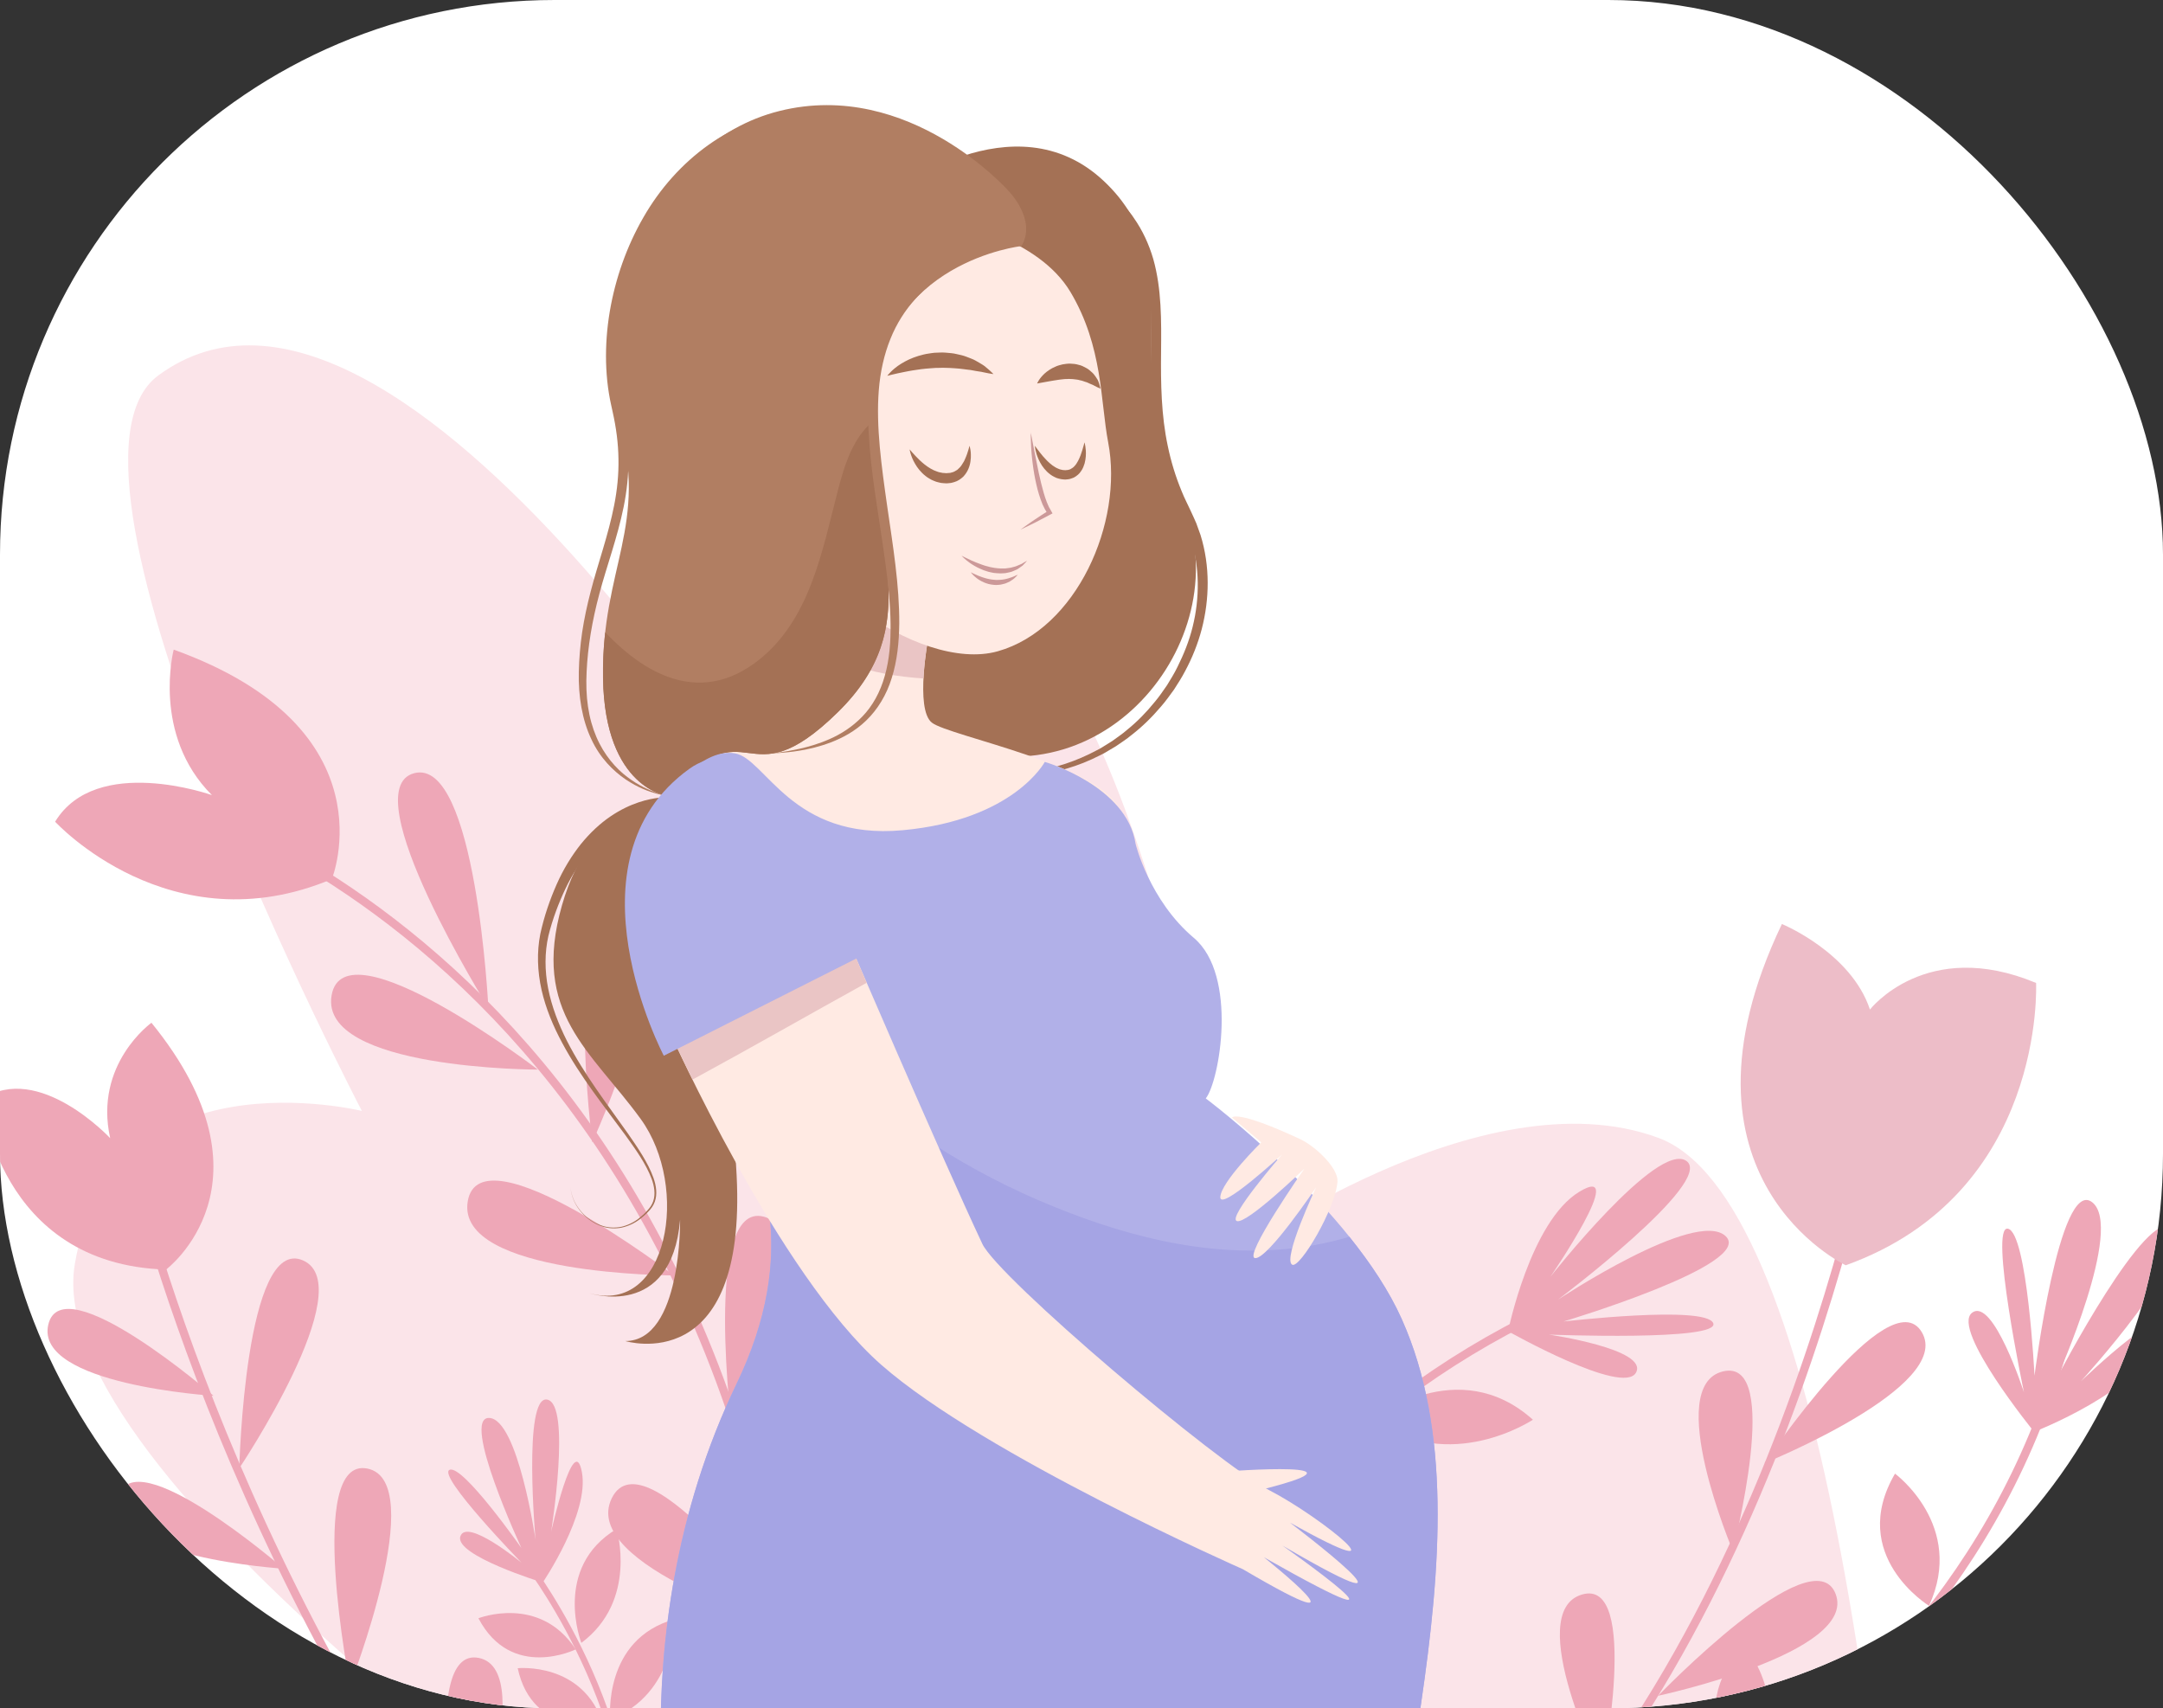 <svg width="390" height="308" viewBox="0 0 390 308" fill="none" xmlns="http://www.w3.org/2000/svg">
<rect x="0" y="0" width="390" height="308" fill="#333333" stroke="none"/>
<g clip-path="url(#clip0_320_6057)">
<rect width="390" height="308" rx="100" fill="white"/>
<path d="M350.914 604.571C350.914 604.571 130.965 426.086 91.557 380.047C52.144 334.012 117.397 341.67 117.397 341.67C117.397 341.67 6.902 266.583 13.495 227.882C20.088 189.18 65.247 200.3 65.247 200.3C65.247 200.3 5.047 84.95 28.549 67.684C72.313 35.517 145.547 157.136 145.547 157.136C145.547 157.136 122.923 99.686 155.657 96.01C205.017 90.466 222.026 226.351 222.026 226.351C222.026 226.351 267.135 193.375 299.005 205.145C356.191 226.262 350.92 604.582 350.92 604.582L350.914 604.571Z" fill="#FBE4E9"/>
<path d="M193.746 349.337C193.746 349.337 203.433 272.253 278.384 236.449" stroke="#EEA7B7" stroke-width="1.488" stroke-miterlimit="10"/>
<path d="M271.912 240.027C271.912 240.027 275.93 220.24 284.739 214.881C293.86 209.33 279.531 230.215 279.531 230.215C279.531 230.215 298.845 205.634 304.068 209.315C309.291 212.996 280.9 234.327 280.9 234.327C280.9 234.327 305.749 217.835 311.136 222.867C316.522 227.914 281.911 238.26 281.911 238.26C281.911 238.26 307.52 235.277 308.904 238.557C310.273 241.838 279.263 240.621 279.263 240.621C279.263 240.621 297.297 243.233 294.976 247.478C292.655 251.724 271.912 240.012 271.912 240.012V240.027Z" fill="#EEA7B7"/>
<path d="M247.566 255.88C247.566 255.88 262.908 243.857 276.389 255.969C276.389 255.969 261.375 265.989 247.566 255.88Z" fill="#EEA7B7"/>
<path d="M245.677 255.049C245.677 255.049 233.817 242.476 246.019 230.453C246.019 230.453 255.884 242.847 245.677 255.049Z" fill="#EEA7B7"/>
<path d="M230.143 273.811C230.143 273.811 246.02 262.5 258.935 275.222C258.935 275.222 243.475 284.544 230.143 273.811Z" fill="#EEA7B7"/>
<path d="M228.297 272.906C228.297 272.906 217.018 259.799 229.77 248.354C229.77 248.354 239.055 261.179 228.297 272.906Z" fill="#EEA7B7"/>
<path d="M211.809 297.888C211.809 297.888 224.635 283.222 240.14 292.619C240.14 292.619 227.254 305.251 211.809 297.888Z" fill="#EEA7B7"/>
<path d="M209.785 297.428C209.785 297.428 195.783 287.275 205.53 273.188C205.53 273.188 217.538 283.534 209.785 297.428Z" fill="#EEA7B7"/>
<path d="M198.285 325.839C198.285 325.839 183.256 317.245 191.44 302.208C191.44 302.208 204.489 311.203 198.285 325.839Z" fill="#EEA7B7"/>
<path d="M339.661 193.105C339.661 193.105 322.802 295.855 264.264 346.903C264.264 346.903 355.523 322.737 374.376 233.674" stroke="#EEA7B7" stroke-width="1.488" stroke-miterlimit="10"/>
<path d="M332.802 228.122C332.802 228.122 299.397 212.432 321.285 166.594C321.285 166.594 333.74 171.701 337.162 182.017C337.162 182.017 347.296 168.94 367.116 177.223C367.116 177.223 368.946 215.134 332.802 228.122Z" fill="#EDBDC8"/>
<path d="M318.158 263.792C318.158 263.792 340.657 230.393 346.505 240.175C352.352 249.957 318.158 263.792 318.158 263.792Z" fill="#EEA7B7"/>
<path d="M298.965 305.741C298.965 305.741 326.909 276.736 330.972 287.379C335.034 298.022 298.965 305.741 298.965 305.741Z" fill="#EEA7B7"/>
<path d="M312.429 279.571C312.429 279.571 321.506 244.673 310.673 247.256C299.841 249.839 312.429 279.571 312.429 279.571Z" fill="#EEA7B7"/>
<path d="M288.859 319.649C288.859 319.649 295.868 284.277 285.199 287.498C274.53 290.719 288.859 319.649 288.859 319.649Z" fill="#EEA7B7"/>
<path d="M366.759 258.151C366.759 258.151 385.657 250.907 389.496 241.363C393.469 231.462 375.196 249.037 375.196 249.037C375.196 249.037 396.296 225.97 391.787 221.442C387.279 216.915 370.896 248.384 370.896 248.384C370.896 248.384 383.083 221.205 377.205 216.737C371.327 212.269 366.834 248.028 366.834 248.028C366.834 248.028 365.539 222.333 362.057 221.532C358.575 220.73 364.929 251.026 364.929 251.026C364.929 251.026 359.349 233.718 355.555 236.702C351.76 239.686 366.759 258.151 366.759 258.151Z" fill="#EEA7B7"/>
<path d="M349.85 289.813C349.85 289.813 361.486 274.197 377.69 282.362C377.69 282.362 365.831 295.959 349.85 289.813Z" fill="#EEA7B7"/>
<path d="M347.811 289.516C347.811 289.516 333.05 280.476 341.68 265.692C341.68 265.692 354.447 275.073 347.811 289.516Z" fill="#EEA7B7"/>
<path d="M314.693 321.252C314.693 321.252 302.595 308.888 314.589 296.656C314.589 296.656 324.677 308.873 314.693 321.252Z" fill="#EEA7B7"/>
<path d="M22.354 204.214C22.354 204.214 37.233 275.301 87.826 344.162" stroke="#EEA7B7" stroke-width="1.488" stroke-miterlimit="10"/>
<path d="M29.941 228.899C29.941 228.899 50.803 213.299 27.307 184.398C27.307 184.398 16.891 191.849 19.867 205.209C19.867 205.209 6.966 191.359 -3.227 198.188C-3.227 198.188 -0.474 227.964 29.941 228.899Z" fill="#EEA7B7"/>
<path d="M43.141 264.718C43.141 264.718 44.167 222.621 54.643 227.252C65.118 231.883 43.141 264.718 43.141 264.718Z" fill="#EEA7B7"/>
<path d="M63.11 303.831C63.11 303.831 55.03 262.506 66.249 264.777C77.469 267.048 63.11 303.831 63.11 303.831Z" fill="#EEA7B7"/>
<path d="M83.198 337.972C83.198 337.972 75.118 296.647 86.337 298.918C97.557 301.189 83.198 337.972 83.198 337.972Z" fill="#EEA7B7"/>
<path d="M38.496 251.655C38.496 251.655 11.221 228.009 8.706 238.83C6.207 249.651 38.496 251.655 38.496 251.655Z" fill="#EEA7B7"/>
<path d="M51.145 282.827C51.145 282.827 23.869 259.181 21.355 270.002C18.855 280.823 51.145 282.827 51.145 282.827Z" fill="#EEA7B7"/>
<path d="M76.443 328.101C76.443 328.101 49.168 304.455 46.654 315.276C44.154 326.097 76.443 328.101 76.443 328.101Z" fill="#EEA7B7"/>
<path d="M198.765 249.963C198.765 249.963 225.028 308.21 194.777 350.782" stroke="#EEA7B7" stroke-width="1.488" stroke-miterlimit="10"/>
<path d="M206.666 270.403C206.666 270.403 203.868 251.136 221.129 245.539C221.129 245.539 222.334 263.515 206.666 270.403Z" fill="#EEA7B7"/>
<path d="M205.015 271.635C205.015 271.635 188.17 275.613 183.811 259.062C183.811 259.062 199.494 256.717 205.015 271.635Z" fill="#EEA7B7"/>
<path d="M209.299 289.967C209.299 289.967 211.784 270.67 229.923 269.883C229.923 269.883 226.247 287.533 209.299 289.967Z" fill="#EEA7B7"/>
<path d="M207.365 290.709C207.365 290.709 190.059 290.041 190.327 272.926C190.327 272.926 206.07 274.871 207.365 290.709Z" fill="#EEA7B7"/>
<path d="M209.359 310.778C209.359 310.778 211.844 291.481 229.983 290.694C229.983 290.694 226.308 308.344 209.359 310.778Z" fill="#EEA7B7"/>
<path d="M207.425 311.52C207.425 311.52 190.12 310.852 190.388 293.737C190.388 293.737 206.131 295.682 207.425 311.52Z" fill="#EEA7B7"/>
<path d="M200.894 254.119C200.894 254.119 215.64 240.433 216.086 230.324C216.547 219.845 205.625 242.675 205.625 242.675C205.625 242.675 217.366 213.788 211.89 211.369C206.399 208.949 201.548 243.699 201.548 243.699C201.548 243.699 203.974 214.427 197.278 212.571C190.582 210.731 197.784 244.901 197.784 244.901C197.784 244.901 188.543 222.056 185.151 222.621C181.773 223.199 197.01 248.33 197.01 248.33C197.01 248.33 186.549 234.703 184.064 238.845C181.579 242.986 200.908 254.119 200.908 254.119H200.894Z" fill="#FFA9CC"/>
<path d="M95.623 282.634C95.623 282.634 118.226 312.352 113.196 344.162" stroke="#EEA7B7" stroke-width="1.116" stroke-miterlimit="10"/>
<path d="M104.82 296.201C104.82 296.201 99.552 282.649 111.174 275.672C111.174 275.672 115.072 288.557 104.82 296.201Z" fill="#EEA7B7"/>
<path d="M103.807 297.374C103.807 297.374 92.216 303.089 86.264 291.763C86.264 291.763 97.29 287.429 103.807 297.374Z" fill="#EEA7B7"/>
<path d="M110.026 310.006C110.026 310.006 108.598 295.534 121.663 291.926C121.663 291.926 121.96 305.39 110.026 310.006Z" fill="#EEA7B7"/>
<path d="M108.747 310.867C108.747 310.867 96.039 313.272 93.346 300.773C93.346 300.773 105.131 299.556 108.747 310.867Z" fill="#EEA7B7"/>
<path d="M113.569 325.162C113.569 325.162 112.141 310.689 125.206 307.082C125.206 307.082 125.503 320.545 113.569 325.162Z" fill="#EEA7B7"/>
<path d="M97.868 285.306C97.868 285.306 106.305 272.882 104.921 265.43C103.493 257.711 99.371 276.177 99.371 276.177C99.371 276.177 103.061 253.169 98.657 252.338C94.252 251.507 96.559 277.602 96.559 277.602C96.559 277.602 93.404 255.886 88.211 255.648C83.018 255.425 94.014 279.101 94.014 279.101C94.014 279.101 83.434 264.005 81.069 265C78.703 265.979 94.029 281.744 94.029 281.744C94.029 281.744 84.119 273.579 83.003 277.008C81.887 280.437 97.838 285.321 97.838 285.321L97.868 285.306Z" fill="#EEA7B7"/>
<path d="M29.283 143.859C29.283 143.859 143.368 174.378 146.344 344.162C146.344 344.162 183.053 238.86 129.485 154.74" stroke="#EEA7B7" stroke-width="1.488" stroke-miterlimit="10"/>
<path d="M59.83 158.495C59.83 158.495 70.841 131.346 31.32 117.125C31.32 117.125 27.302 132.459 38.209 143.354C38.209 143.354 17.378 135.932 9.938 148.149C9.938 148.149 30.665 170.771 59.83 158.495Z" fill="#EEA7B7"/>
<path d="M88.056 181.711C88.056 181.711 63.505 142.375 74.665 139.406C85.825 136.437 88.056 181.711 88.056 181.711Z" fill="#EEA7B7"/>
<path d="M106.793 205.951C106.793 205.951 101.303 163.794 112.403 166.659C123.504 169.524 106.793 205.951 106.793 205.951Z" fill="#EEA7B7"/>
<path d="M132.088 258.647C132.088 258.647 126.598 216.49 137.698 219.355C148.799 222.22 132.088 258.647 132.088 258.647Z" fill="#EEA7B7"/>
<path d="M96.985 192.844C96.985 192.844 62.017 166.125 59.785 179.484C57.553 192.844 96.985 192.844 96.985 192.844Z" fill="#EEA7B7"/>
<path d="M121.537 229.953C121.537 229.953 86.569 203.235 84.337 216.594C82.105 229.953 121.537 229.953 121.537 229.953Z" fill="#EEA7B7"/>
<path d="M142.119 293.544C142.119 293.544 116.287 257.964 110.305 270.121C104.338 282.278 142.119 293.544 142.119 293.544Z" fill="#EEA7B7"/>
<path d="M138.426 171.439C138.426 171.439 147.92 154.532 145.331 145.091C142.652 135.324 139.364 159.519 139.364 159.519C139.364 159.519 141.596 129.505 135.837 128.911C130.079 128.318 135.912 161.657 135.912 161.657C135.912 161.657 129.469 134.047 122.773 134.314C116.077 134.596 132.802 163.869 132.802 163.869C132.802 163.869 117.535 145.596 114.603 147.125C111.672 148.654 133.114 167.253 133.114 167.253C133.114 167.253 119.469 157.812 118.413 162.354C117.356 166.882 138.411 171.424 138.411 171.424L138.426 171.439Z" fill="#FFA9CC"/>
<path d="M153.084 206.085C153.084 206.085 150.51 191.775 163.262 187.144C163.262 187.144 164.616 200.548 153.084 206.085Z" fill="#EEA7B7"/>
<path d="M151.879 207.049C151.879 207.049 139.395 210.449 135.734 198.188C135.734 198.188 147.385 196.05 151.879 207.049Z" fill="#EEA7B7"/>
<path d="M157.517 228.053C157.517 228.053 155.791 213.61 168.782 209.736C168.782 209.736 169.347 223.185 157.517 228.053Z" fill="#EEA7B7"/>
<path d="M156.252 228.944C156.252 228.944 143.589 231.616 140.643 219.162C140.643 219.162 152.398 217.707 156.252 228.944Z" fill="#EEA7B7"/>
<path d="M159.646 248.493C159.646 248.493 159.989 231.304 175.836 228.885C175.836 228.885 174.288 244.738 159.646 248.493Z" fill="#EEA7B7"/>
<path d="M158.021 249.325C158.021 249.325 142.754 250.379 141.355 235.327C141.355 235.327 155.372 235.535 158.021 249.325Z" fill="#EEA7B7"/>
<path d="M159.646 275.702C159.646 275.702 159.989 258.513 175.836 256.093C175.836 256.093 174.288 271.947 159.646 275.702Z" fill="#EEA7B7"/>
<path d="M158.021 276.533C158.021 276.533 142.754 277.587 141.355 262.536C141.355 262.536 155.372 262.744 158.021 276.533Z" fill="#EEA7B7"/>
<path d="M157.221 296.365C157.221 296.365 162.816 280.111 178.663 282.649C178.663 282.649 172.324 297.27 157.221 296.365Z" fill="#EEA7B7"/>
<path d="M155.42 296.647C155.42 296.647 140.57 292.98 143.858 278.226C143.858 278.226 157.131 282.708 155.42 296.647Z" fill="#EEA7B7"/>
<path d="M120.089 146.367C120.089 146.367 120.068 146.367 120.027 146.367C119.985 146.367 119.93 146.367 119.854 146.367C119.682 146.367 119.406 146.367 119.047 146.395C118.323 146.443 117.239 146.588 115.901 146.98C114.562 147.372 112.968 148.019 111.291 149.072C109.615 150.112 107.89 151.585 106.282 153.457C104.695 155.35 103.191 157.615 101.963 160.209C100.734 162.791 99.63 165.689 98.885 168.71C98.195 171.718 98.202 175.002 98.837 178.223C99.472 181.458 100.693 184.631 102.218 187.653C105.302 193.703 109.518 199.12 113.21 204.359C115.031 206.995 116.825 209.576 117.833 212.391C118.316 213.782 118.557 215.324 118.053 216.686C117.812 217.361 117.391 217.946 116.915 218.421C116.466 218.91 115.963 219.357 115.452 219.75C114.431 220.548 113.272 221.071 112.113 221.326C110.953 221.56 109.801 221.491 108.794 221.188C106.765 220.589 105.337 219.295 104.447 218.104C103.543 216.9 103.156 215.757 102.998 214.979C102.915 214.587 102.887 214.277 102.88 214.071C102.873 213.864 102.867 213.754 102.867 213.754C102.867 213.754 102.867 213.857 102.88 214.064C102.88 214.27 102.922 214.573 103.005 214.966C103.17 215.743 103.57 216.879 104.481 218.063C105.378 219.233 106.813 220.5 108.821 221.071C109.815 221.36 110.946 221.408 112.078 221.174C113.203 220.906 114.327 220.369 115.314 219.571C115.811 219.171 116.28 218.745 116.729 218.235C117.184 217.76 117.564 217.21 117.777 216.576C118.219 215.303 117.978 213.851 117.481 212.508C116.453 209.796 114.624 207.256 112.761 204.668C108.987 199.513 104.647 194.164 101.39 188.073C99.755 185.044 98.402 181.823 97.643 178.464C96.891 175.112 96.774 171.649 97.422 168.38C98.119 165.165 99.147 162.213 100.362 159.459C101.569 156.713 103.087 154.262 104.736 152.184C106.413 150.119 108.242 148.439 110.056 147.207C111.871 145.968 113.644 145.156 115.155 144.653C116.673 144.144 117.929 143.931 118.799 143.834C119.233 143.786 119.578 143.765 119.82 143.759C119.951 143.759 120.048 143.759 120.117 143.759C120.179 143.759 120.213 143.759 120.213 143.759L120.082 146.367H120.089Z" fill="#A47155"/>
<path d="M121.082 148.15L119.536 146.305C119.536 146.305 106.875 143.841 101.32 163.245C95.766 182.649 106.571 189.429 115.52 201.743C124.47 214.057 120.461 237.164 106.26 233.158C106.26 233.158 121.082 238.086 122.627 219.915C122.627 219.915 122.938 241.783 112.746 241.783C112.746 241.783 134.668 248.556 132.819 211.909C130.969 175.256 121.089 148.15 121.089 148.15H121.082Z" fill="#A47155"/>
<path d="M160.57 34.955C160.57 34.955 182.802 17.43 199.003 32.622C215.205 47.813 201.225 66.508 212.658 89.581C224.092 112.66 200.908 145.08 171.051 134.273C143.576 124.327 147.55 51.895 160.57 34.955Z" fill="#A47155"/>
<path d="M158.984 37.089C158.984 37.089 159.55 36.635 160.667 35.871C161.792 35.114 163.455 34.019 165.711 32.849C167.961 31.679 170.783 30.398 174.191 29.38C177.593 28.402 181.636 27.666 186.059 28.106C188.26 28.32 190.537 28.857 192.759 29.765C194.981 30.674 197.134 31.961 199.1 33.578L199.846 34.184L200.549 34.845C201.005 35.279 201.474 35.699 201.916 36.201C202.364 36.69 202.833 37.165 203.227 37.695C203.641 38.211 204.068 38.72 204.434 39.292C205.98 41.487 207.16 44.02 207.939 46.691C209.464 52.088 209.402 57.842 209.347 63.493C209.285 69.158 209.374 74.885 210.561 80.433C211.134 83.2 211.962 85.912 213.038 88.514C213.314 89.161 213.57 89.815 213.894 90.441L214.349 91.391L214.819 92.389C215.108 93.05 215.426 93.669 215.702 94.351C215.957 95.053 216.205 95.755 216.461 96.457C218.213 102.081 218.075 108.041 216.688 113.397C215.985 116.081 214.957 118.621 213.701 120.961C213.094 122.145 212.369 123.246 211.672 124.341C210.906 125.394 210.168 126.44 209.333 127.39C207.698 129.318 205.931 131.045 204.048 132.498C203.144 133.268 202.143 133.881 201.205 134.542C200.715 134.845 200.225 135.127 199.742 135.409C199.501 135.554 199.259 135.691 199.018 135.836C198.769 135.967 198.521 136.084 198.272 136.208C194.353 138.218 190.399 139.284 186.86 139.684C183.313 140.09 180.201 139.842 177.69 139.477C177.062 139.374 176.468 139.278 175.909 139.181C175.357 139.064 174.847 138.92 174.364 138.803C173.888 138.679 173.446 138.569 173.039 138.465C172.639 138.355 172.28 138.218 171.956 138.114C170.672 137.688 169.982 137.453 169.982 137.453C169.982 137.453 170.679 137.646 171.983 138.018C172.308 138.107 172.666 138.224 173.074 138.314C173.481 138.396 173.929 138.486 174.405 138.582C174.888 138.672 175.399 138.796 175.951 138.885C176.51 138.954 177.096 139.03 177.724 139.112C180.222 139.381 183.299 139.512 186.749 138.988C190.199 138.472 193.994 137.288 197.755 135.272C197.989 135.148 198.224 135.024 198.466 134.893C198.693 134.748 198.928 134.611 199.156 134.466C199.618 134.177 200.087 133.895 200.556 133.592C201.446 132.931 202.399 132.319 203.254 131.555C205.041 130.116 206.711 128.409 208.236 126.516C209.023 125.587 209.713 124.561 210.423 123.536C211.072 122.469 211.748 121.402 212.3 120.252C213.439 117.974 214.418 115.551 215.046 112.99C216.316 107.876 216.33 102.266 214.694 97.008C214.467 96.374 214.232 95.734 214.004 95.101C213.749 94.461 213.418 93.807 213.128 93.16L212.921 92.706L212.68 92.21L212.203 91.226C211.872 90.572 211.596 89.897 211.306 89.223C210.175 86.517 209.299 83.689 208.691 80.811C207.477 75.043 207.415 69.144 207.505 63.472C207.525 60.63 207.587 57.828 207.463 55.089C207.332 52.349 207.008 49.672 206.318 47.139C205.614 44.612 204.524 42.258 203.13 40.152C202.799 39.615 202.405 39.126 202.026 38.624C201.66 38.115 201.232 37.667 200.832 37.206C200.446 36.738 199.984 36.297 199.535 35.857L198.88 35.217L198.19 34.625C194.533 31.445 190.13 29.641 185.908 29.153C181.678 28.657 177.724 29.208 174.343 30.047C170.962 30.922 168.112 32.085 165.842 33.166C163.572 34.253 161.84 35.237 160.688 35.946C159.536 36.655 158.949 37.082 158.949 37.082L158.984 37.089Z" fill="#A47155"/>
<path d="M167.396 114.883C167.396 114.883 164.926 127.817 168.01 130.281C171.094 132.745 199.191 137.984 201.972 146.299C204.752 154.613 119.53 176.791 115.522 167.857C111.506 158.922 114.597 144.137 130.343 135.822C146.089 127.507 144.853 107.484 143.929 95.163C143.004 82.842 167.396 114.877 167.396 114.877V114.883Z" fill="#FFEAE3"/>
<path d="M143.756 114.911C146.612 116.9 149.793 118.456 152.802 119.585C157.356 121.292 161.91 122.021 166.505 122.324C166.698 118.531 167.395 114.883 167.395 114.883C167.395 114.883 143.004 82.849 143.928 95.17C144.349 100.766 144.825 107.952 143.756 114.911Z" fill="#EAC5C5"/>
<path d="M172.026 40.035C172.026 40.035 187.157 42.809 193.022 52.666C198.887 62.523 198.391 72.352 199.812 79.772C202.593 94.247 194.099 113.424 179.899 117.423C165.698 121.429 139.913 102.872 142.073 87.467C144.233 72.07 145.778 36.339 172.019 40.035H172.026Z" fill="#FFEAE3"/>
<path d="M181.905 34.494C181.905 34.494 186.984 39.643 184.175 44.365C184.175 44.365 159.059 47.125 157.514 72.07C155.968 97.021 168.009 111.8 151.028 128.436C134.047 145.073 135.282 126.282 120.461 143.531C120.461 143.531 109.034 142.299 108.731 122.276C108.42 102.253 117.066 94.86 111.512 75.456C105.957 56.052 117.066 25.869 140.533 20.012C164 14.161 181.905 34.487 181.905 34.487V34.494Z" fill="#B17E62"/>
<path d="M157.383 76C156.914 76.372 156.472 76.785 156.058 77.253C153.257 80.419 152.043 84.68 151.008 88.686C148.234 99.396 146.005 111.793 136.731 119.055C126.802 126.833 116.997 122.317 109.125 113.995C108.842 116.529 108.683 119.261 108.731 122.283C109.042 142.306 120.461 143.538 120.461 143.538C135.282 126.289 134.047 145.08 151.028 128.443C167.098 112.701 157.183 98.611 157.383 76.007V76Z" fill="#A47155"/>
<path d="M179.304 43.312C179.304 43.312 179.27 43.422 179.152 43.607C179.035 43.793 178.821 44.048 178.497 44.33C177.848 44.895 176.765 45.542 175.378 46.299C173.998 47.07 172.308 47.985 170.507 49.203C168.713 50.436 166.767 51.943 165.007 53.925C163.248 55.894 161.661 58.31 160.543 61.118C159.411 63.913 158.715 67.052 158.452 70.349C158.19 73.646 158.314 77.108 158.632 80.605C158.956 84.108 159.453 87.667 159.963 91.233C160.998 98.357 162.178 105.536 162.144 112.412C162.109 115.84 161.751 119.192 160.785 122.242C159.853 125.298 158.204 127.962 156.189 129.896C154.181 131.851 151.877 133.055 149.8 133.847C147.709 134.645 145.812 135.065 144.245 135.327C142.679 135.588 141.43 135.685 140.588 135.753C139.74 135.802 139.291 135.829 139.291 135.829C139.291 135.829 139.74 135.767 140.581 135.657C141.423 135.54 142.644 135.333 144.183 134.996C145.715 134.652 147.571 134.136 149.558 133.262C151.545 132.394 153.657 131.087 155.478 129.194C157.314 127.308 158.721 124.768 159.529 121.863C160.364 118.965 160.619 115.737 160.571 112.412C160.536 109.081 160.191 105.625 159.722 102.129C159.26 98.625 158.701 95.067 158.163 91.501C157.617 87.929 157.114 84.336 156.817 80.77C156.527 77.198 156.375 73.646 156.727 70.197C157.079 66.763 157.852 63.452 159.156 60.533C160.446 57.615 162.192 55.096 164.145 53.12C166.091 51.145 168.168 49.658 170.093 48.543C172.018 47.421 173.77 46.615 175.199 45.941C176.627 45.266 177.745 44.736 178.428 44.241C178.773 44 179.001 43.766 179.132 43.594C179.263 43.422 179.304 43.312 179.311 43.318L179.304 43.312Z" fill="#B17E62"/>
<path d="M182.147 37.123C182.147 37.123 181.671 36.545 180.698 35.533C179.725 34.529 178.249 33.083 176.227 31.417C174.205 29.758 171.652 27.852 168.492 26.048C165.332 24.259 161.564 22.552 157.217 21.512C152.891 20.459 147.985 20.149 142.969 20.996C137.953 21.822 132.874 23.908 128.451 27.212C124.001 30.495 120.282 34.962 117.411 39.98C114.555 45.019 112.588 50.67 111.65 56.472C110.718 62.289 110.836 68.222 112.271 73.859C112.912 76.771 113.285 79.772 113.306 82.718C113.34 85.671 113.016 88.589 112.45 91.384C111.312 96.987 109.387 102.081 108.082 107.009C106.758 111.93 105.971 116.68 105.771 121.113C105.661 123.336 105.723 125.422 106.019 127.404C106.309 129.38 106.827 131.217 107.524 132.849C108.917 136.132 111.049 138.541 113.106 140.09C115.169 141.659 117.087 142.458 118.398 142.933C119.723 143.394 120.468 143.511 120.468 143.511C120.468 143.511 119.716 143.456 118.35 143.084C116.99 142.719 115.003 142.01 112.795 140.517C110.615 139.03 108.179 136.676 106.613 133.255C105.005 129.875 104.246 125.601 104.363 121.058C104.419 118.786 104.612 116.425 104.964 114.002C105.329 111.579 105.861 109.101 106.516 106.596C107.813 101.571 109.69 96.464 110.746 91.054C111.277 88.349 111.567 85.561 111.512 82.746C111.477 79.916 111.098 77.094 110.463 74.258L110.228 73.185C110.146 72.813 110.063 72.448 109.994 72.076C109.849 71.333 109.732 70.583 109.628 69.833C109.428 68.332 109.318 66.811 109.276 65.29C109.207 62.247 109.435 59.198 109.939 56.197C110.953 50.195 113.016 44.378 116.011 39.188C118.984 33.992 123.021 29.49 127.678 26.172C132.336 22.834 137.642 20.817 142.803 20.053C147.971 19.248 152.988 19.695 157.369 20.852C161.764 21.994 165.546 23.804 168.692 25.677C171.838 27.563 174.378 29.524 176.358 31.245C178.338 32.973 179.773 34.453 180.726 35.485C181.671 36.525 182.133 37.117 182.133 37.117L182.147 37.123Z" fill="#B17E62"/>
<path d="M163.992 81.004C163.992 81.004 164.172 81.211 164.482 81.569C164.793 81.919 165.241 82.408 165.793 82.945C166.352 83.468 167.021 84.04 167.787 84.48C168.167 84.7 168.574 84.9 168.995 85.031L169.312 85.134L169.636 85.196L169.961 85.265L170.292 85.285L170.623 85.313L170.94 85.285L171.334 85.258C171.417 85.23 171.492 85.21 171.575 85.189C171.906 85.134 172.272 84.927 172.583 84.721C172.879 84.473 173.162 84.198 173.383 83.861C173.5 83.695 173.604 83.537 173.7 83.358C173.804 83.193 173.894 83.021 173.963 82.849C174.121 82.511 174.246 82.181 174.356 81.885C174.459 81.589 174.549 81.321 174.611 81.094C174.742 80.646 174.811 80.378 174.811 80.378C174.811 80.378 174.901 80.639 174.977 81.121C175.011 81.362 175.053 81.658 175.053 81.995C175.06 82.332 175.053 82.725 174.984 83.152C174.929 83.578 174.818 84.046 174.611 84.521C174.418 85.003 174.101 85.492 173.687 85.939C173.224 86.359 172.714 86.738 172.017 86.93L171.499 87.068L171.106 87.109L170.906 87.13H170.809L170.761 87.144H170.733H170.623L170.161 87.116L169.698 87.075L169.243 86.972C168.939 86.917 168.65 86.807 168.374 86.69C168.084 86.586 167.829 86.442 167.573 86.29C167.311 86.153 167.09 85.981 166.869 85.809C165.993 85.12 165.379 84.308 164.965 83.572C164.537 82.842 164.31 82.188 164.172 81.727C164.034 81.266 164.006 80.983 164.006 80.983L163.992 81.004Z" fill="#A47155"/>
<path d="M186.597 80.385C186.597 80.385 186.742 80.584 187.004 80.935C187.259 81.279 187.632 81.768 188.087 82.305C188.322 82.573 188.584 82.849 188.853 83.124C189.136 83.399 189.44 83.668 189.764 83.909C190.095 84.143 190.433 84.356 190.799 84.501L191.068 84.611L191.344 84.68C191.523 84.742 191.717 84.749 191.903 84.762L192.048 84.776H192.082C192.082 84.776 191.917 84.79 191.999 84.783H192.013H192.034L192.124 84.769L192.489 84.735C192.634 84.735 192.683 84.694 192.745 84.673C192.807 84.652 192.869 84.632 192.931 84.625C193.214 84.466 193.517 84.308 193.752 84.019C194.007 83.757 194.201 83.42 194.387 83.09C194.559 82.752 194.711 82.408 194.835 82.085C195.077 81.424 195.249 80.839 195.36 80.426C195.477 80.006 195.539 79.765 195.539 79.765C195.539 79.765 195.622 80.006 195.691 80.447C195.76 80.88 195.836 81.52 195.774 82.291C195.739 82.677 195.684 83.103 195.56 83.551C195.422 83.991 195.256 84.473 194.932 84.927C194.642 85.396 194.166 85.809 193.607 86.111C193.448 86.173 193.276 86.235 193.11 86.29C192.938 86.346 192.758 86.4 192.662 86.4L192.296 86.442H192.206L192.186 86.456H192.075H192.02L191.799 86.442C191.503 86.421 191.206 86.387 190.923 86.297C190.778 86.256 190.64 86.222 190.502 86.173L190.109 85.987C189.591 85.747 189.157 85.396 188.784 85.044C188.418 84.687 188.115 84.301 187.866 83.929C187.618 83.551 187.425 83.179 187.266 82.828C186.631 81.417 186.59 80.391 186.59 80.391L186.597 80.385Z" fill="#A47155"/>
<path d="M185.838 77.92L186.556 81.603C186.791 82.828 187.039 84.046 187.294 85.258C187.432 85.864 187.556 86.469 187.708 87.068C187.777 87.371 187.86 87.667 187.943 87.963C188.026 88.259 188.095 88.562 188.184 88.851L188.453 89.725L188.764 90.579L189.123 91.405C189.254 91.666 189.413 91.907 189.557 92.169L189.771 92.561L189.44 92.74C188.543 93.222 187.653 93.697 186.742 94.158C186.294 94.392 185.831 94.605 185.376 94.832C184.921 95.06 184.458 95.28 183.996 95.486C184.403 95.177 184.817 94.888 185.238 94.599C185.659 94.309 186.066 94.007 186.494 93.731C187.336 93.16 188.191 92.616 189.047 92.072L188.93 92.644C188.75 92.368 188.557 92.086 188.398 91.804C188.253 91.515 188.102 91.226 187.97 90.93C187.729 90.338 187.508 89.732 187.329 89.126C187.136 88.521 186.984 87.908 186.846 87.288C186.708 86.676 186.577 86.056 186.473 85.437C186.377 84.817 186.266 84.198 186.197 83.572C186.121 82.945 186.045 82.326 185.997 81.699C185.949 81.073 185.9 80.447 185.887 79.82C185.866 79.194 185.838 78.567 185.859 77.941L185.838 77.92Z" fill="#CC9999"/>
<path d="M173.391 100.195C173.391 100.195 174.122 100.58 175.205 101.076C175.757 101.31 176.392 101.585 177.089 101.819C177.262 101.874 177.441 101.936 177.62 101.998C177.8 102.046 177.986 102.087 178.172 102.143C178.538 102.266 178.925 102.301 179.297 102.383C179.677 102.432 180.056 102.487 180.429 102.494C180.801 102.466 181.174 102.535 181.526 102.452C181.878 102.397 182.23 102.383 182.54 102.273C182.851 102.177 183.175 102.129 183.43 101.991C183.699 101.874 183.955 101.771 184.175 101.681C184.382 101.557 184.562 101.447 184.714 101.358C185.024 101.179 185.204 101.083 185.204 101.083C185.204 101.083 185.072 101.234 184.831 101.502C184.707 101.633 184.548 101.791 184.376 101.977C184.175 102.129 183.941 102.294 183.672 102.473C183.416 102.673 183.092 102.79 182.754 102.934C182.423 103.099 182.043 103.182 181.65 103.258C181.257 103.368 180.843 103.361 180.422 103.382C180.001 103.382 179.58 103.333 179.152 103.292C178.738 103.196 178.317 103.141 177.924 102.996C177.524 102.886 177.144 102.734 176.792 102.569C176.427 102.432 176.102 102.232 175.785 102.067C175.475 101.895 175.192 101.709 174.936 101.537C173.915 100.828 173.377 100.195 173.377 100.195H173.391Z" fill="#CC9999"/>
<path d="M175.034 103.175C175.034 103.175 175.566 103.457 176.345 103.781C176.545 103.856 176.752 103.946 176.98 104.022C177.201 104.111 177.449 104.166 177.691 104.249C177.939 104.325 178.194 104.373 178.457 104.428C178.719 104.462 178.981 104.531 179.25 104.531L179.65 104.565L180.044 104.552C180.306 104.559 180.561 104.517 180.816 104.49C181.072 104.469 181.306 104.393 181.534 104.345C181.769 104.304 181.976 104.221 182.176 104.152C182.369 104.077 182.569 104.042 182.721 103.96C182.88 103.891 183.024 103.829 183.135 103.774C183.369 103.677 183.514 103.622 183.514 103.622C183.514 103.622 183.418 103.733 183.238 103.925C183.149 104.022 183.038 104.132 182.9 104.256C182.769 104.393 182.59 104.49 182.403 104.62C182.217 104.751 182.01 104.896 181.762 104.985C181.52 105.082 181.265 105.226 180.982 105.274C180.699 105.336 180.409 105.433 180.099 105.44L179.637 105.474L179.167 105.446C178.857 105.433 178.553 105.35 178.257 105.295C177.96 105.219 177.684 105.116 177.415 105.006C176.883 104.779 176.435 104.503 176.076 104.221C175.352 103.671 175.027 103.161 175.027 103.161L175.034 103.175Z" fill="#CC9999"/>
<path d="M159.984 67.761C159.984 67.761 160.171 67.478 160.585 67.072C160.792 66.866 161.047 66.625 161.364 66.37C161.682 66.123 162.041 65.833 162.468 65.586C162.889 65.31 163.372 65.069 163.89 64.815C164.414 64.581 164.98 64.353 165.58 64.175C166.187 64.002 166.815 63.824 167.478 63.741C167.809 63.7 168.14 63.624 168.471 63.603L169.486 63.562C170.162 63.521 170.838 63.617 171.5 63.672C171.832 63.693 172.156 63.768 172.473 63.837C172.791 63.906 173.108 63.975 173.412 64.051C174.026 64.202 174.585 64.457 175.123 64.656C175.661 64.849 176.123 65.152 176.558 65.393C176.986 65.654 177.379 65.868 177.683 66.143C178 66.391 178.262 66.632 178.476 66.818C178.904 67.203 179.125 67.444 179.125 67.444C179.125 67.444 178.78 67.41 178.228 67.306C177.952 67.251 177.614 67.196 177.248 67.107C176.882 67.004 176.441 66.983 175.992 66.893C175.537 66.825 175.068 66.694 174.543 66.659C174.026 66.611 173.501 66.501 172.949 66.46C172.397 66.439 171.839 66.35 171.266 66.343C170.693 66.356 170.114 66.274 169.534 66.322L168.665 66.336C168.375 66.356 168.085 66.377 167.802 66.398C167.229 66.418 166.67 66.508 166.112 66.556C165.566 66.625 165.028 66.708 164.518 66.79C164.014 66.887 163.524 66.955 163.076 67.059C162.172 67.224 161.406 67.417 160.861 67.54C160.309 67.678 159.991 67.754 159.991 67.754L159.984 67.761Z" fill="#A47155"/>
<path d="M186.998 69.144C186.998 69.144 187.081 68.924 187.295 68.587C187.502 68.243 187.847 67.809 188.344 67.348C188.599 67.134 188.875 66.887 189.206 66.687C189.53 66.474 189.896 66.267 190.296 66.109C190.683 65.916 191.138 65.813 191.587 65.696C192.049 65.62 192.532 65.544 193.022 65.565L193.76 65.62C194.009 65.634 194.243 65.73 194.485 65.778C194.968 65.875 195.402 66.095 195.803 66.322C196.223 66.515 196.541 66.838 196.851 67.1C197.169 67.362 197.383 67.685 197.583 67.967C197.769 68.263 197.962 68.504 198.045 68.779C198.149 69.041 198.218 69.275 198.273 69.461C198.383 69.84 198.411 70.067 198.411 70.067C198.411 70.067 198.183 69.977 197.838 69.812C197.666 69.729 197.465 69.633 197.252 69.509C197.051 69.371 196.769 69.303 196.513 69.179C196.251 69.062 195.996 68.917 195.692 68.848C195.402 68.766 195.126 68.621 194.816 68.58C194.664 68.552 194.519 68.511 194.367 68.47C194.216 68.428 194.057 68.442 193.905 68.408C193.601 68.346 193.277 68.346 192.96 68.332C192.801 68.305 192.635 68.325 192.47 68.332C192.304 68.346 192.139 68.332 191.973 68.346C191.642 68.401 191.304 68.394 190.973 68.456C190.641 68.497 190.31 68.545 189.993 68.607C189.668 68.649 189.365 68.731 189.068 68.766C187.902 68.993 186.984 69.144 186.984 69.144H186.998Z" fill="#A47155"/>
<path d="M114.286 159.232C114.286 159.232 113.362 151.53 117.371 146.601C121.386 141.673 126.941 134.9 132.502 135.822C138.057 136.745 142.694 151.53 162.759 149.685C182.831 147.84 188.385 137.364 188.385 137.364C188.385 137.364 203.207 141.673 204.752 152.149C204.752 152.149 207.222 162.316 215.247 169.089C223.272 175.862 219.877 194.963 217.407 198.04C217.407 198.04 243.792 217.802 252.742 237.825C261.698 257.848 259.835 282.58 256.192 307.346C252.852 330.026 255.502 343.785 255.502 343.785H122.339C122.339 343.785 110.271 296.291 132.813 249.471C155.355 202.652 109.346 181.713 114.286 159.225V159.232Z" fill="#B1B0E8"/>
<path d="M252.749 237.832C250.479 232.759 247.091 227.707 243.296 222.985C240.046 223.941 236.706 224.65 233.256 225.05C217.296 226.887 201.599 222.585 187.061 216.315C172.495 210.037 158.847 200.855 147.537 189.746C137.484 179.868 128.549 167.974 124.864 154.214C121.759 152.727 118.64 151.254 115.515 149.809C113.693 154.304 114.286 159.239 114.286 159.239C109.346 181.727 155.348 202.665 132.813 249.485C110.271 296.305 122.339 343.799 122.339 343.799H255.509C255.509 343.799 252.859 330.04 256.199 307.359C259.842 282.594 261.705 257.862 252.749 237.839V237.832Z" fill="#A5A4E4"/>
<path d="M120.807 186.111L151.691 166.577C151.691 166.577 169.755 208.619 177.125 224.272C180.002 230.377 219.504 263.885 228.881 268.696C238.259 273.508 254.729 286.902 232.587 274.526C232.587 274.526 260.994 296.016 231.227 278.656C231.227 278.656 260.421 299.182 227.888 280.769C227.888 280.769 249.161 297.668 224.107 282.924C224.107 282.924 177.449 262.364 158.902 246.071C140.354 229.785 120.793 186.118 120.793 186.118L120.807 186.111Z" fill="#FFEAE3"/>
<path d="M220.802 265.31C220.802 265.31 250.41 263.038 225.984 268.93C201.558 274.829 220.802 265.31 220.802 265.31Z" fill="#FFEAE3"/>
<path d="M156.273 177.19C153.533 170.858 151.691 166.577 151.691 166.577L120.807 186.111C120.807 186.111 122.304 189.456 124.871 194.64C135.4 188.933 145.792 182.972 156.273 177.184V177.19Z" fill="#EAC5C5"/>
<path d="M157.204 171.402L119.688 190.344C119.688 190.344 101.162 155.233 124.318 138.596C139.816 127.466 157.204 171.402 157.204 171.402Z" fill="#B1B0E8"/>
<path d="M222.145 201.502C222.145 201.502 222.711 199.946 234.358 205.343C237.222 206.671 241.3 210.609 241.155 212.99C240.865 217.802 234.358 228.801 232.985 228.016C231.191 226.984 237.298 214.071 237.298 214.071C237.298 214.071 228.631 226.97 226.32 226.832C224.008 226.695 235.186 210.705 235.186 210.705C235.186 210.705 224.836 220.727 223.015 220.156C221.193 219.584 231.164 208.151 231.164 208.151C231.164 208.151 219.862 218.579 220.027 215.812C220.193 213.045 227.41 205.962 227.41 205.962L222.152 201.509L222.145 201.502Z" fill="#FFEAE3"/>
</g>
<defs>
<clipPath id="clip0_320_6057">
<rect width="390" height="308" rx="100" fill="white"/>
</clipPath>
</defs>
</svg>
